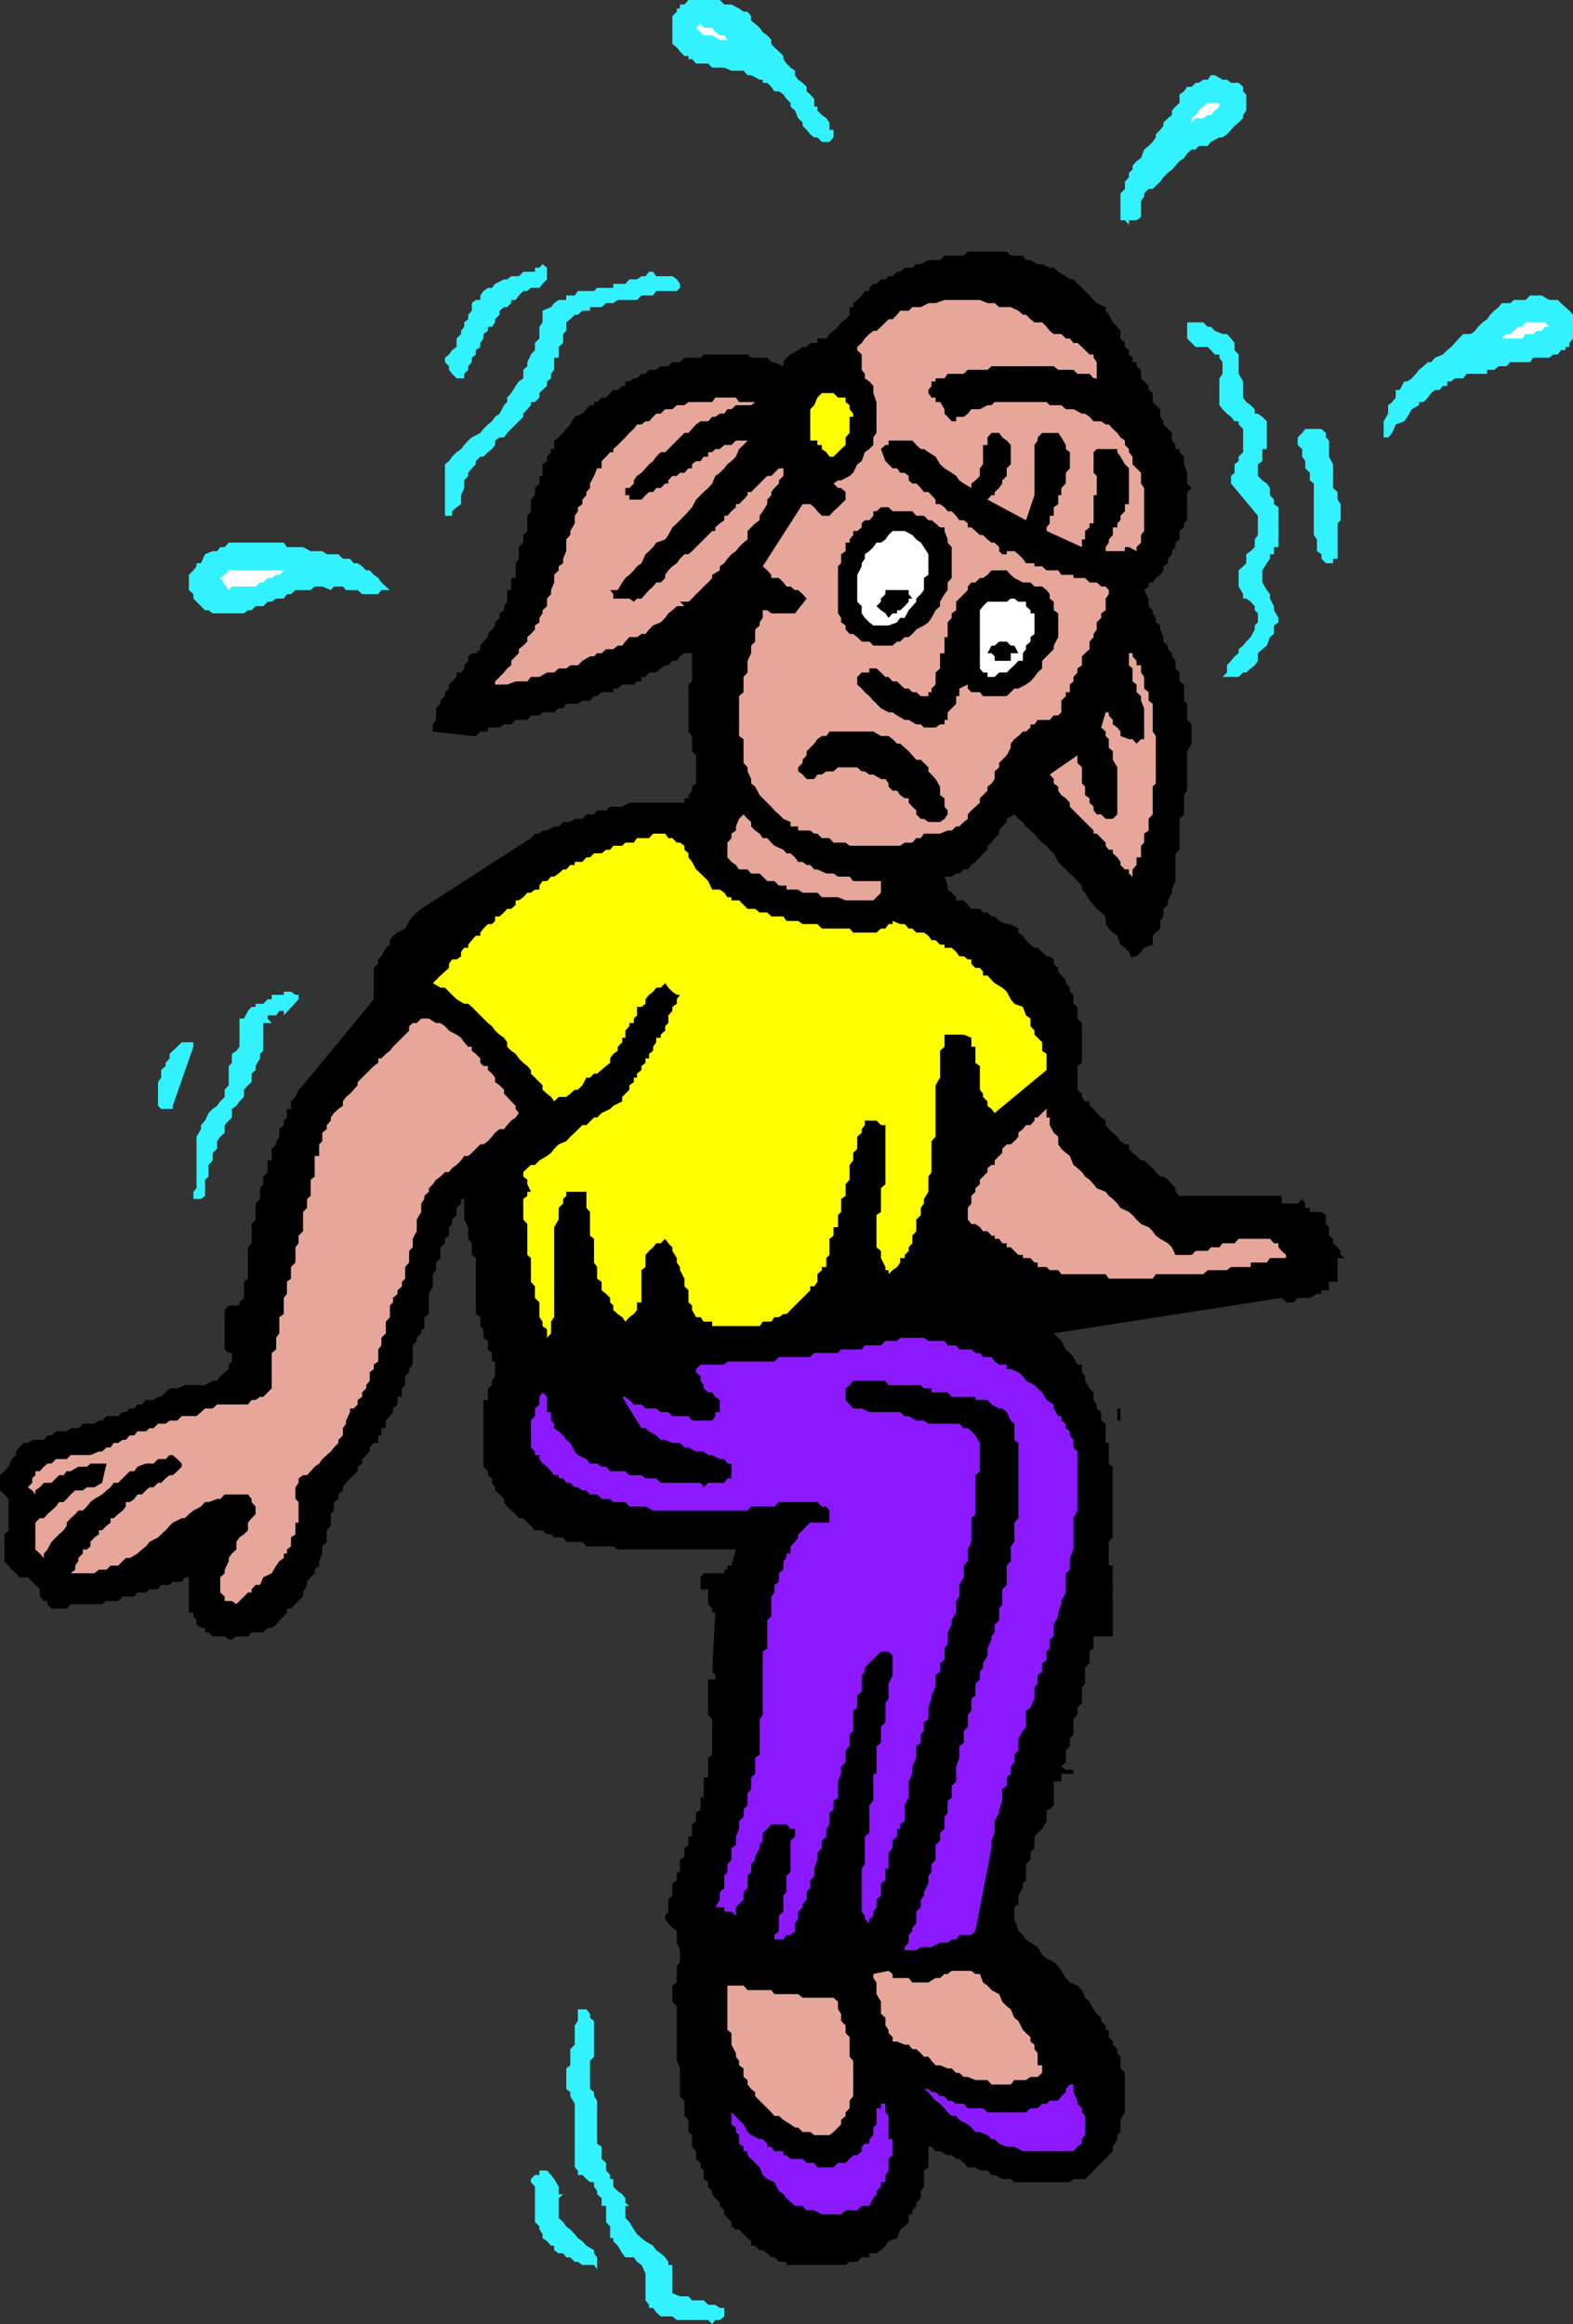 <svg xmlns="http://www.w3.org/2000/svg" width="351.398" height="519.102"><rect width="100%" height="100%" fill="#333333" stroke="none"/><path fill="#33f2ff" d="M181.898 22.102V23.8h.7v.898l1 1 1 .7.703 1V29h.898v1.7l-.898 1h-1.703l-1-1h-.7L181 30l-.8-1-.9-.898v-.704l-1-1-.702-1.699-1-.898V23l-.899-.898-.699-1-1-.704h-1l-.7-1-.902-.898h-1v-.7h-.699l-1.898-1H167l-.902-1h-2.7l-1.597-.698h-2.703l-.899-.903H155.5l-.902-1h-.797V12.5h-.903l-1-1-.699-.898-1-.801V3.6l1-1v-.703h.7V1h1l.902-1h7l1 1h1.597l1.7.898 1 .704H167l.8 1v1l.9.699 1 .898.698 1 1 .7.903 1V9.8l.699.8 1 .899 1 1v.7l.7 1 .898.902 1 .699v1l.703 1 1 .699.898.898v1l.801.704.898 1"/><path fill="#fff" d="M164.398 8.898h-3.597l-1.703-1h-1.899L155.5 6.2l1-.898.7.898h1.898l.703 1 1 .7h1l.699 1h1.898"/><path fill="#33f2ff" d="M278.398 21.102v3.597l-.699 1v.7l-1 1-.898.703L275 29l-.902 1-1 .7h-.7l-1.898 1-.7.902h-2l-.702.796h-.899l-1 .903-.699 1-1 .699-.902 1-.797.898-.903.704-1 1-.699 1-1 .898-.699.7h-.902l-1 1v.698l-.7 1V48.5l-1 .7H252.2v1l-.898-1h-1v-6l1-1v-1.598l.898-1v-1l.801-.704V37l.898-1 1-.7.7-1.902 1-.796.902-.903.7-1V30l1-1 .698-.898v-.704l1-1 .903-.699v-1l.797-.898.902-.801v-1.898l1-.704.7-1h1l.898-.898h.703l1-.7h1l.699-1h.898l1.7 1h1l.902.7h1.7l1 .898v1l.698.704"/><path fill="#fff" d="M272.398 23v.8l-1 .9-.898 1h-.7l-1 .698h-1.702l-.899 1v-1l.899-.699.703-1 1-.898 1-.801h2.597"/><path d="m251.3 77.5.9.7v1l.8.698v1h.898v.903l1 .8V84.5l1.7 1.7v.902l.902.699v2l.7.699 1 .898v1.704l.698 1v.699l1 1 .903.898v1.7l.797 1v.902h.902V101l1 1v1.7l.7 1.902V108l1 1-1 .898v6.301l-.7.7v.902l-1 .8v1.899l-.902.7v1l-.797.902v.699l-.903 1v1l-1 .699v.898l-.699 1-1 .704-.699 1h-.902V131l-1 .8 1 1.9v1.698l.902.903V137l.7 1v1l1 .7v.902l.698 1.699v1l1 .898V145l.903.898v.704l.797 1v1.699l.902.898v2l1 .7v3.601l.7.7v3.6l1 1v4.302l-1 1.699v8.8l-.7 1v4.297l-1 1v6.903l-.902.8v6.2l-.797 1.898v.7l-.903 1.703v1l-1 .898v1.7l-.699 1v1.698l-1 .903-.699.699v2l-1.902.7-.7.902-1 1H253v.699l-.8-1.7-.9-.902-1-.699-.702-2-1-.7-.899-.902-.699-1V204.7l-1-.898-1-.801-.7-.898-.902-1-1-1.704-.699-.699v-.898l-1-1-.898-1-.801-.7-2.602-2.601-1-1.898-.898-.801-.7-.903-1-.699-1-1-.702-1-.899-.699-1-.898-.699-1-1-.704-.902-1-1.7 1v.704l-1 1-.699.898v.7l-1 1-.699 1-.902.698v.903l-1 .8-.7.899-1 1-.898.7-.8 1h-.9l-1 .902h-.702l-1 .699H211l.7 2v.898l.898.7 1 1v.703h1.703l.898 1L217 203h1.898l.7.8h1l.902.9h.7l1 1 1.698.698h.903l1.699 1v.903l1 .699.7 1 1 1 .898.7h.703l1 .902 1 1h.699l.898.699v1l1 .898V217l.7.898 1 1v.704l.902 1v.898l.8.7v2l.9.698v2.602l1 1v8.898l-1 .704v5.296l1 .903V245l.698 1h1v1l.903.7.699.902 1 1 1 .699v1l.7.898.898.801 1 .898.703 1 1 .704h.898v1l.801.898.898.7 1 1h.7l1 1 .902.698.7.903 1 1h.698l1 .699.903 1 .797.898v.801l.902.903h22.8v1.699h3.598l1-1 .7 1v1h1v.898h2.601l1 .7v2l.7.703V276l.902.7v1l1 .902.699.796v.903l1 .699h-1.7v5.3h-1.902v1.9H295.2v.8h-1l-1.601.898h-2.7l-.898 1h-1.7l-1-1-50.902 7.903 1.7 1.699 1 1.898.902.801.8.903.9 1.699h1v1.699l.698.898v1l1 1.704.903.898v1.7l.699 1v.902l1 .796v1.903l1 .699v4.3h.7v4.598l.898.704v15.796l-.899 1v5.301h.899V365.5H244.3v2.7l-.903.698v2.602l-1 1v3.602l-.699.699v3.597l-1 1V383l-.898 1v3.398l-.801.903V390l-.902 1v2.602l-1 1 1 .699h1.703v.898h-2.703v1.7h-1.7v5.3l-.898 1h-.7v2.602l-1 1.699-1 .898-.702.801v2.602l-.899 1v1.597l-1 1V420l-.699.7v1l-1 1.698v1.903l-.902.699v2.602l.902 2.699 1 .898.7 1 1 .7 1.6 1 1 1.703 1 .898 1.598.7 1 1 .7 1 1 1.6.902 1 1.7.7 1 1 .698 1.7 1 .902.903 1.699.699 1 1 .898v.7l1 1v1h.7V455l.898 1v.7l1 1v.902l.703.796V462l1 1v8.8l-1 1.7v2.7l-.703.698v.903l-1 1.699v1l-.899.898-.699.801-1 .903-1.7 1.699-.902 1-1 .898H239.8l-.801.7h-12.402l-.797-.7h-1.903l-1.699-.898h-.699l-.902-1h-1.7l-1-.7H216.2l-.898-1-1-.902h-.703l-1-.8h-.899l-1.7-.899h-1l-.902-1h-.7v4.602l-1 .699v3.597l-.699 1V491l-1 1v.7l-.898 1v.902H203v1.699l-.902 1-1 .699-.7 1.898-1.898.704-.7 1-1 1-1 .699h-1.6v.898h-1.7l-1 1h-1.7l-.902.7H175.7v-.7H174l-1-1h-.7l-.902-.898-1-.7h-.699l-1-1h-.898v-1l-.801-.703-.902-.898-1-1h-.7l-1-.7v-1l-.898-.902-.7-.796v-.903l-1-1V492l-1-1-.702-.898v-.704l-.899-1v-1l-1-.699v-1.898l-.699-.7v-1l-1-.902V480.5l-.902-1v-2.602l-.797-.699V473.5l-.903-.898v-3.403l-1-1V462l-.699-1.7v-12.198l-1-1V443.5l1-.7v-3.6l.7-1v-2.598l-.7-1.704v-2.597l-1-.7-.898-1-.703-1v-.703l.703-.898v-2.7l.898-.902V420.7l1-.699v-1.898h.7v-2.704l1-.699v-1.898l.902-.7V410.2h.797v-2.7l.902-.7v-1.902l1-.699V401.5h.7V397h1v-4.398l.898-.704V384l-.899-1v-7.898h1.602v-.903l-.703-.8.703-13.2h-.703v-.898l-.899-1V355H156.5v-2.7l.7-.902h4.6v-.796h.7v-.903h.898l1-3.597H138l-1-.704h-6l-.902-1H126.5l-.7-1h-2l-.702-.699h-.899l-1-.898H119.5l-.902-1-.797-.7-.903-1h-1l-.699-.902-1-.8-.898-.899-.703-1v-.7l-1-1-1-.902v-.699l-.7-1v-1L109 329.5v-.898l-1-1v-14.903h1v-2.597l.898-.704v-1l.7-1v-3.296h-.7v-1.903l-.898-.8V299.5l-1-.7v-1.902l-.7-.699v-2l-1-.699V281l-.902-.7v-2.6l-.8-1v-2.598l-.899-1.704v-4.597H103v1l-1 1v1.597l-1 1v1l-.7.704V276l-.902.7v1l-1 .902V281l-1 1v1.7l-.699.902v2.699L95.801 289v4.5l-1 .7v2.698h-.703v.903l-1 1v.699l-.899 1v4.3l-.8 1v.7l-.899.898v2l-.7.704V312h-1v1.7l-1 .902v.796l-.702.903-.899 1V319h-1v1.602H84.5v1.699h-1l-.902 1v.898L81.8 325l-.903.898v1l-1 .704v1L79 329.5l-.8.7-.9 1-.702 1v.698l-1 .903v1l-1 .699v1.898l-.7.801v2.602l-.898 1v2.597l-1 1V347l-.7 1.7v1l-1 .902v.796l-.902.903-.8 1V354l-.899 1.7v.902L65 359.3h-.902v.898l-.7.801-1 .898-.699 1-1 .704h-.898l-1 1h-2.602l-.8.898H52.8l-1 .7h-.703l-.899-.7H47.5l-.902-.898H45.8v-1h-.903l-1-.704v-1L43.2 361v-.8h-1v-7.9h-.898l-.703 1h-2l-.7.7H36l-.7 1h-1.902l-.8.7h-1.899l-.699.902h-2.602l-1 1h-2.597l-1 .699h-7l-.903 1H11.5l-.902-1v-.7H9.8l-.903-1V355L6.2 352.3H4.301l-.703-.902-1-.796-.7-.903-.898-1v-6l.898-.898v-7l-.898-1-1-.903V329.5l1-.898.898-1 .7-1.704 1-.898v-.8l.703-.9 1-1h.898l1-.698h2.602l.797-1h.902l1-.903h2.398l.903-.699H17.5l1-1h2.598l1-.7h.703l1-1h2.597l1-.902h.7l.902-.796h1l.7-.903h1l.898-1H34.3l1-.699h.7l1.898-1.898h1.7l1.703-.704h4.5l1.699-1h1l.7-1 1-.898.898-.7v-1l.703-.698v-1.903h-.703l-.899-.8v-8.797l.899-1H53.5v-.704l1-1v-3.597l.898-.7v-7l.801-.902v-4.3l.899-1V268.8l1-1v-2.403l.703-.898v-1.7l1-1v-2.6h.898v-2.598l1-1v-.704l.7-1V252.2l1-.898v-1l.699-.7V247.7H65V246l1-1 .7-1.602 1-1L83.5 223.2v-7l1-.898v-1l.7-.7 1-1.902.898-.699v-1l.703-1 1-.7 1.699-.902.898-1.699.801-1 .899-.898 1-.801 24.5-15.8.902-1h1l.7-.7h1l1.6-.898h1l1-1h1.598l1-.704h1.7l.902-1h1.7l.698-.898h2l.903-.8H139l1.598-.9h12.3v-1h.903v-.698l.797-1v-.903l.902-.699v-6.3l-.902-.9v-3.402l-.797-1v-10.5l.797-.699v-6.3h-1.7l-1 .703-.699 1h-1l-.898 1h-.703l-1 .699-1 .898H145l-.8 1h-.9v1h-1l-.702.7H139l-1 .902h-1v.8h-2.602l-1 .899h-.699l-.898 1h-1.703l-1 .7H126.5l-.7 1h-1l-1 .902h-2.6l-.7.699h-1.902l-.797 1h-2.602l-1 1h-1.601l-1 .699H109v.898h-1.7l-1 1h-.902l-8.699-1v-1.597l.7-1V158.2l1-1v-.699l1-1v-.898l.902-.801v-.903L102 151.2v-1h1l.7-.898v-.7l.898-1v-1l.8-.703h.903l1-.898v-.8l.699-.9 1-1v-.698l.898-1 .7-.903v-.7l1-1v-1l1-.7v-.902l.703-1v-2.597h.898v-2.7h1v-3.3l.7-1v-2.602l1-1V119.5l.902-.898v-3.403l.797-1v-2.597l.902-1V109l1-1v-1.7h.7v-2.6l1-.7v-1l.898-1v-.7h.703v-1.902l1-.699 1-1 .699-.898.898-1 1-1.7 1.7-.703.902-1 .8-.898h.9v-.7h.698l1-1h1l.903-1 .699-.698h1l1-.903h.7v-1h.898l1-.699h.703l1-1h.898l.801-.898h1.598l1-.801h1.703l.898-.903h1.7l1-1h3.601l.7-.699h9.8l.8.7h3.598l.903 1H173l2 .902v-.903l.7-1 .898-.699 1.703-1 1-.699h.898l.801-.898h1.598v-1h2l.703-1 .898-.704 1-.898.7-1 1-.7.902-1v-1.698h.797v-.903L191.5 67l1-1 .7-1h1v-.7l.898-.902h.703l1-1h1l.699-.699h.898l1-1h.7l1-.898h1.703l.898-.801h1l1.7-.898H210l1-1h4.3l.9-.903h8.698l.903.903h2.699l.7 1h1l1.6.898h1l1.7.8h.898l1 .9 1.7 1 .902.698h.8l.9 1 1 .903L243.397 66l.903 1 .699.7 2 .902v.796l.7.903.898 1.699 1 1 .703.898v1.704l1 1v.898"/><path fill="#33f2ff" d="m121.2 63.398-.7.903h-1.902L117.8 65h-.903l-1 1-.699 1h-1v.7l-.898.902h-.703l-1 .796v.903l-1 1V72l-.7 1H109v.898l-1 .704v1l-.7 1v.898l-1 .7v1l-.902.698v1l-.8.903v.8l-.899.899v1H102l-1-1-.7-.898V81.8l-.902-.903v-1l.903-.699.699-1 1-.699v-1.898l1-1v-.704l.7-.898v-1l.898-.7v-1l.8-.902V67.7l.903-.699h1v-1l.699-1 1-.7h.898l.7-.902 2-1h.703l.898-.699h1.7l1-1h2.601v-.898h1l.7-.801 1 .8v2.598l-1 1m30.698.901-.699.7h-4.601l-.7 1h-2.597l-1 1H138l-1 .7h-1.602l-1 .902h-2.597v.796h-1.703l-1 .903h-.7l-1 1-.898.699v1.898l-.7.704v2l-1 .898v2.398h-1v2.704l-.702.898v1l-.899.7v1l-1 .902-.699.699v1l-1 1h-.902v.699l-.797.898-.903 1v.704l-3.597 3.597-.703 1h-1l-1 .7v1l-.7.902L109 101l-1 1h-.7l-1 1v.7l-.902.902-.8 1v.699l-.899 1V109l-.699 1.602v2l-1 .699-1 .898v1h-1.602v-11.5l.903-.699.699-1 1-1 1-.7.7-.902.898-1 .8-.699 1.903-1 .699-.898 1-1 .898-.7.7-1 1-.703 1-1.898.703-.7v-1l.898-1 1-1.6.7-1 1-.7v-1.898l.902-.801v-.903l.797-1.699.902-1v-1.597l1-1V73l.7-1v-2.602l1.898-.796.703-.903 1-.699h1.699v-1h1.898l.7-1h3.601l.7-.7H137v-.902h2.7l.898-1h1.703l1-.699h.898l.801-1h.898l.7 1h3.601l1 .7.7 1v.902M351.398 70.3v5.302l-.8 1v.898h-.899v.7h-1l-.699 1h-1l-.902.698H342.5l-.7 1h-4.402l-.898.903h-1.7l-1 .8h-1.6v.899h-4.602l-.7 1H325l-.8.7h-.9v1h-1l-.702.902h-1l-.899.699-.699 1-1 1h-1v.699l-1.602.898-1 1.704-.699 1-1.898.699-.801 1.898-.902 1h-1v-3.597l1-1.704V90.5l.902-.7.8-1v-1.698h.9l1-1.903h.698l1-.699.903-1 .699-.898 1-.801 1-.903h.7l.898-1 1.703-.699 1-1 .898-.699.801-.898.898-1 1-1h1.7l.902-.704.7-.898 1-1 1-.7.698-1 .903-.902 1-.796.699-.903h1.898L338.2 67h2.602l1-1h2.597l1.7 1H348l.7.7 1 .902.898.796.8.903"/><path fill="#e6a699" d="M243.398 79.2h.903v.698l.699 1V84.5h-.7l-.902-1H240.7l-.898-.898h-3.403l-1-.801H221.5l-.902.8h-4.399l-.898.899h-3.602l-.699 1h-2v.7h-.902v1l-.7.902v.699l.7 1H209v1h1l1 1.597v1l.7.704.898 1h1v-1h1.703l.898-.704.801-1h1.898l1.7-.898h.902l.7-.7h11.6l.7.7h2.598l1 .898h1.703l1.898 1h.7l1 .704.902 1H246l1 .699h.7l.898 1 1 .898.703 1 1 .7v1l.898.902V101l.801 1v1.7l.898.902 1 1V108l.7 1v9.602l-.7.898v1.7l-1 1v.902l-1.699-.903h-.898v.903H247v-.903l.7-1v-.699l.898-1v-1.7h1v-.902l.703-.699v-1l1-1v-1.597h.898v-8l-.898-.903-1-1.699-.703-1v-.7H245l-.7.7v4.602l.7.699v4.3h-.7v6.297h-.902v.903l-1 .8v1.899h-.699v1.7l-7.898-3.598v-.801l.699-.903V115.2h.898v-1.898l1-.7v-2h.7V109l1-1v-2.398l.902-1V101l-.902-.7v-.902l-1-1.699-.7-1h-3.597l-1 1v.7l-.703 1v11.203l-1.899 5.597-8.601-4.597.902-1h.7v-.704l1-.898.698-1v-.7l1-1v-1.698l.903-.903v-4.3l-.903-1-1-.7-.699-1H221.5l-.902 1v1.7h-1v4.3l-.7.903v1.699l-1 1L217 108v1l-1.7-1-1-.7-.702-1-1-.698-1.598-1-1-.903-1-1.699-1.602-1-1-.7h-.699l-1-.902-.898-1H198.5v1h-.7l-1 .903 1 2.699.7.7.898.902h1l.7 1h1l.902.699v1l.8.699h.9l1 1 .698.898h1l.7.704.902 1v1h1l1 .699.7.898h.898l1 1 .703 1h1l.898.7v.902H217l.898.8 1 .899h.7l1 1 .902.7h.7l1 1v.902l.698.699h1v-.7h1.7l.902.7 1 1 .7 1h1.898v.699h1.703l1 .898h2.597l.7 1h2.703v.704h2.597l1 1H245l1 .898h1l.7.8v.9l-.7 1v2.6l-1 .7v1l-1 1v1.602l-.7 1v.699l-.902 1V145l-1 .898-.699.704v2l-1 .699v.898l-.898 1v1l-.801.7v1.703h-.902v.898l-1 1v2.602l-.7.699h-1l-.898 1h-2.7l-.702 1h-.899v.699l-1 .898h-.699l-1 1-.902.704-.797 1V167l-.903 1.7-1.699 1.698v1l-1 .903V174l-.699 1-.902.7v.902l-1.7 1.699v1l-1 .898L217 181l-.8.898v1l-.9.704-1 1h-.702l-1 .898h-.899l-1.699.7h-3.602l-.699 1h-1l-.898 1h-1.703l-1 .698H189.8l-.903-.699H186.2l-.898-1h-1.703l-1-1h-.7L181 185.5h-2.7v-.898h-1.702v-1l-1.598-.704-1-1-1-.898-.7-.8-.902-.9-1.699-1.698-1-1.903-.898-.699v-1l-.801-1.7v-.902l-.902-1v-5.296l-1-.704V155.5l1-.898v-3.403l.902-1v-2.597l.8-1.704V144.2l.9-.898v-2.7l1-.902v-.7l.698-1v-1.7h1l.903.7h5.297l2.601-3.3-.898-1-1-.9h-.703l-1-.8h-.899l-.699-.898-1-1h-1.7v-.704l-.902-1-1-.898 8.903-13.898H181l.898.699.7.898 1 1h1.703l.898-1 1-.898 1.7-1.7v-1.703l-1-.898h-.7l-1-1h-.898.898l1-.7h.7l1.902-1 .797-.698.902-1.903 1-.699.7-2 1-.7.898-.902V97.7l.703-1v-6.898l-.703-2V86.2l-.899-1-1-.699v-1l-.699-.898V79.2l-1-1v-.7l1-.898.7-1 1-1 .898-.704h.703l1-.898 1.699-1.7h.898l1-1 .7-.902H203l.8-.796h1.9l1.698-.903H209l2-.699h7.898l1.7.7h1.601l1 .902h2.602l1.699.796 1 .903h.7l1 1 .898.699h1.703l1 1 .699.898.898.704h1.7l1 1H239l.8 1h.9l1 .898 1.698 1.7"/><path fill="#fff" d="M346.098 73h-1l-.7.898h-1l-.898.704h-1.7l-.702 1H334.8h.699l1-1h.898l.801-.704.899-.898h1l.703-1h4.297l1 1"/><path fill="#33f2ff" d="m275 75.602.8 1v1.597l.9 1V83.5l1 1.7v3.6l.698 1 1 .7.903.898v1H281l1 .704 1 1v6.199h-1V103l-1 .7v2.6l1 1 1 .7.7 1v1.602l.898 1v1l1 .699v8.898h-1v1.602h-.899v1l-.699 1-1 1.597v2.704l1 1.699.7.898v1l.898 1.7v.902l1 1.699v1l-1 .7v1.902l-.899.699-.699 1.898-1 .801-1 .898v1.704l-.7 1-.902.699-1 .898h-.699l-1 1h-3.601l1-1v-1.597l.902-1 .8-1 .9-.704V145l1-.8.698-.9 1-1 .903-1.698v-.903L281 139v-2l-.7-.7v-.902l-.902-1-1-.699h-.699v-1l-1-1.699v-3.602l1-.898.7-.7v-2l1-.698.902-.903V120.5l.699-1v-4.3l-6-7.2v-1.7l.8-.698v-1.903l.9-.699v-1l1-1v-5.2l-1-1v-.698h-.9l-.8-1-.902-.704-1-1-.7-.898v-6l.7-1v-2.602l-.7-1V79.2h-1l-.898-1-.7-.699h-2.702l-1.899-1.898V72h3.602l1 1h.699l.898.898 1.7.704h1l.902 1"/><path fill="#ff0" d="M190.598 93.102h-.797v3.597l-.903 1v1.7l-1 .902L186.2 102h-.898l-.703-1-1-.7v-.902h-1v-1H181v-7l.898-.898.7-1.7 1-1h2.601l1 1h1.7v1l.902.7v.898l.797 1v.704"/><path fill="#e6a699" d="M169.7 89.8h-1l-.9.7h-3.402l-1 .898h-.898l-.7 1h-1l-1 .704h-.702l-.899 1H156.5l-1 .699-.902 1-.797.898h-.903l-2.699 2.7-.898.902-.703.699h-1l-1 1-.7 1-.898.7-.8.902-.9 1-1 .699-.702 1V108l-1 1h-.899v1.602h.899v1h2.703l.898-1 .801-.704h.898l.7-.898h1l1-1h.703v-.7l.898-1h1l.7-.698h1l.902-1h.797v-.903l.902-.699h1l.7-1h1v-1h.898l.703-.7h1l1-.902h1.597l1-1H167l-.902 1-1 .903-.7 1.699-1 1-.898.7-.7.902-1 1-1 .699-.702 1.699-.899 1-1 .898-.699.704-1 1-.902 1.699-.797.898-.903 1-1.699 1.7-1 .902-.898 1.699-.703 1-2 .7-.7 1-.898.902-.8.699-.9 2-1 .699-.702.898-1 1-.899.704-.699 1-1 1.699h-2.602.903l.699.898v1h3.598l1 .7.703-.7h1l.898-1 .801-.898.898-.801.7-.898h1l1-1v-.704l.703-1 .898-.898 1-.7.7-1 1-1h.902l.797-.698 4.5-4.5h.703v-.801l1-.903 1-.699v-1h.699l.898-1 1-.898v-.7h.7l1-1 .902-1v-.703h.8l3.598-3.597h.903l1.699-1.7h1l.7-.902-.7.903v1.699l-1 1V108l-1 1-.7.898v.704l-.902 1v1l-1 1.597-.699 1v1l-1 .7-.898.902-.801.8v1.899l-.902.7-1 1-.7.902-1 .699-.898 1-.7 1-1 .699v.898l-1.702 1v.704l-.899 1-1 .898-.699.8-1 .9-.902 1-.797.698h-1.903l1 1H151.2l-1 .903-.898.699-.703 1-1 1-1.7.7-.898.902-.8 1h-.9l-1 .699h-1.702l-.899 1-.699.898h-1l-1 .801h-1.602l-1 .898h-1l-.699.704h-.898l-1.703 1-1 1h-1.7l-.898.699h-1.7l-1 .898h-1.6l-1.7 1h-1.902l-.797 1H115.2l-1.898.7h-2.703v-.7l2-2 .703-.898.898-.7v-1l1-1 .7-.703V145l1-.8.902-.9v-1l.797-.698.902-1v-.903l1-.699v-1l.7-1v-.7l1-.902V133.7l.898-1v-.898l.703-1.7v-1.703l1-1v-.898l1-.7v-1l.699-1.698V120.5l.898-1v-.898l1-1.704V115.2l.7-1v-.898l1-.7v-1l.902-1v-.703l.8-.898v-1l.9-1.7.698-1.698h1V103l1-1 .903-1H137v-.7l1-.902 1.7-1.699.898-1 1-.898.703-1h1l.898-.7H145l.898-1 .7-.703h1l1-1h1.601l1-.898h1.7l.902-.7h5.297l.703-1h4.597l.7 1h4.601"/><path fill="#33f2ff" d="m297.8 109 1 .898v1.704l.7 1v3.597l-.7.7v7.902h-1v1h-1.6l-1-1v-1l-1-.7V120.5l-.7-1V108l-.902-.7v-1.698l-1-1V103l-.7-1v-1.7l-1-.902V97.7l1-1 .7-.898h3.601l1 .898v1l.7.7v3.6l.902 1.7v5.3"/><path d="m211 118.602.7 1.898v.7l.898 1v6.902l-.899 1v1.699l-.699.898-1 1.7v1l-1 .902-.902 1.699-.7 1-1 .7-1.699.902-.898 1-.801.699h-.902l-1 1h-.7l-1 .898h-4.3l-.899-.898H192.5l-1-1-.902-.7h-.797l-.903-1v-.902l-1-.699v-1l-.699-1v-10.5l.7-.7v-2l1-.698v-1.903h.902v-.699l.797-1v-.898h.902l1-.801v-.903l.7-.699h1l.898-1v-1h.703l1-.898h1.699l.898.898h4.403l.898 1h1.7l1 1h.699l.902.7 1 .902h1v.8"/><path fill="#fff" d="M207.398 124.8v3.598l-1 .704v2.699l-.699.898-1 1v.7l-.898 1-.801.902-.902 1.699h-1l-.7 1-1.898.7h-3.402l-.899-.7-1-1-.699-1v-1.602l-1-1v-6l1-1.898v-.7l.7-1v-1l1-.698.898-.903.703-1h1l1-.699.699-1 .898-.898h2.7l1.703.898.898 1 1 .7.7 1 1 1.6v1"/><path fill="#33f2ff" d="M87.098 131.8h-1.899l-.699.9h-3.602l-1-.9h-2.597l-.703-.8h-2l-.7.8L72 131h-1.7l-.902.8H66l-1 .9h-.902l-.7 1H61.7l-1 .698h-.898l-1 1h-1.703l-.899.903h-.8l-.9.699h-7l-.902-.7H45.8l-2.602-2.6v-1l-1-.9v-3.402l1-1 .7-.898v-.7h1l.902-2 1.699-.698h1l.7-.903h1l.898-1h12.3l.7 1h3.601l1.7.903H72l1 .699h2.598l1 1h1.601l.801 1h.898l1 .699.903.898h.797l.902 1 1 .704.7 1 1 .898.898.8"/><path fill="#fff" d="m63.398 127.398-1 1H61.7l-1 .704h-.898l-1 1h-.703l-1 .898H51.8l-.703.8-1.899-2.698 1-.704.899-1h12.3"/><path d="m233.8 131.8.7.9v1l.898.698v1.903l1 .699v5.3l-1 1.9v.8l-.898.898-.7.704-1 1v1.699l-1 .898-.702 1-.899 1-1 .7-1.699.902h-.902l-.797.8-.903.899h-5.3l-.7-.898H217l-.8-.801v-.903l-1.9.903v1.699h-.702v1.7l-1 1-.899.902v1.699H211v1h-1l-1 .699h-2.602l-.699-.7h-1l-1.699-1h-.902l-1.7-1-1-.698h-.898l-1.7-.903-1-1-.702-.699-.899-1-1-.898-.699-.801-1-.903V151.2l1-1h1.7v-.898h1.6l1 .898 1 1h.7l.898 1h1l.7.7 1 .902H203l.8.8h.9l1 .899h1.698v-.898h.7v-.801l.902-.903V150.2l1-.898v-3.403h1v-3.597h.7V139l.898-1v-1l1-.7v-1.902l.703-.699 1.898-1.898V131l.801-.898h.898l1-1h.7l1-.704.902-1h3.398l.903 1 .797.704 1.902 1h1.7l.898.898h1.703l1 .8m-30.001 1.9h-.8v.698l-.902 1-1 .903h-.7V137h-1l-.898 1-.7-1-1-.7-1-.902 1-1v-.699l1-1v-.898h5.2v.898l.8 1"/><path fill="#fff" d="M230.2 136.3v.7h.898v4.602l-.899.699v1l-1 .898V145l-.699.898v1.704h-1l-.902 1-.797.699-.903.898H223.2l-1 1h-1.601v-1h-1l-.7-.898v-13l.7-.903 1-1h4.3l.903-.699h.797l.902.7h1.7v1l1 .902"/><path d="M227.5 145.898h-1.7v1.704h-3.6v-1l-.7-.704h-.902l.902-1.699h.7l1-.898h1.698l.903.898h.797l.902 1.7"/><path fill="#e6a699" d="M258.2 173v2l-.7.7v6.198l-.902 1v2.602l-1 .7v2l-.7.698v2.602h-1v1.7l-.898 1v1.6l-.8-.698v-.903h-.9l-1-1v-.699l-.702-1-1-.898v-.801h-.899l-.699-.903v-.699l-2-2h-.7v-.699l-.902-.898-1-1-.699-.704L239 180.2v-.898l-.902-1-1-.7-.7-1v-.902l-1-.699v-1l-.898-1 6.2-4.3v1.698l1 1V175l.698.7v1.902l1 .699v1l.903.898V181l.699.898h1l1 1h1.598l1-1v-10.5l-1-1.699v-1.898l-.899-.801v-1.898l-.699-.704v-1l-1-.898 1-3.398h.7v.699l.898 1v1l1 .699.703.898v1l1.898.704H253l.898 1 1-1h.7v-6.903l-.7-1.699v-1l-1-.898v-1.704L253 152.2v-2.898l-.8-.7v-2.703h.8v.704l.898 1v1h1v1.597l.7 1v2.602l1 .8v1.899l.902.7v6.198l.7 1V173"/><path d="M210 176.602v1l1 .699v1.898l.7.801v.898l-.7 1-1 .704h-2.602l-1-.704h-.699l-1-1V181l-.898-.8-.801-.9v-1h-.902l-1-.698-.7-1h-1l-.898-.903V175l-.7-1h-1l-1.702-1h-.899l-1-.7h-.699l-1-.902h-4.3l-1 .903h-1.602l-1 .699h-1l-.7 1H180.2l-.898-1-1-.7v-.902l1-1v-.699l.898-1v-.898l1.7-1.7.699-1 1-.703h1l.703-1h9.797l1.703 1h1.699l.898.704 1 1h.7l1 .898.902.8.8.9.9 1h1l1.698 1.698v.903l.7.699.902 1 1 1.7v.902"/><path fill="#e6a699" d="M196.8 196.8v2.598l-1.702 1.704h-6.2l-1.699-.704h-3.601l-1-1H179.3l-1-.699h-2.602v-.898H174l-1-1h-1.602l-1.699-1.7h-1.898L167 194.2h-1.902l-.7-1-1-.699-.898-1v-3.3l.898-1v-1l1-.7v-.898l.7-1.704 1-1 .902 1 .8.704v1l.9.898 1 .7.698 1h1l.903 1 .699.698 2 .903.7.8h.898l1 .899.703 1h1l.898.7H181l.898 1h.7l2 .902h1.601l1 .699h2.602l.797 1h6.203"/><path fill="#ff0" d="M152.898 188.898v.903l.903.8v.899l.797 1 .902 1.7 1 .902 1.7 1.699.898 1.898h1.703l1 .7.699 1h.898v.703h1.7l1 1L167 203h1.7l1 .8h1.698l.903.9H175l.7 1h2.6l1 .698h3.298l1 1h6.203l.797.903h5.203l1-.903h1l.699-1h.898v-.699l1.7.7h1l.902 1h.8l.9.902h1.698l1 .699.7 1H209l1 1h1v.7h1.598l1 .902.703 1h1l.898.699H217v1l.898.898h1l.7.801v.898h1l.902 1 .7.704 1.698 1 1 .898.903 1.7.797 1 1.902.698.7 1.903 1 .699v1.7l.898 1v.902l.703.699 1 1v1.898l1 .7V239l-11.602 9.602-.699-.903-.902-.699v-1l-1-1v-.7l-.7-.902v-5.296l-1-.704v-3.597H217v-2l-1.7-.7H211v2.7l-1 .898v6l-1 1.7v11.5l-.902 1v6.902l-.7 1v3.398l-1 1.602v1l-.699 1v1.597l-1 1V275l-.898 1v1.7l-.801.902v.796l-.902.903V281h-1v1l-.7 1-1 .7-.898.902v-.903h-.7V283l-1-2v-1.602l-1-.796v-7.204l1-.699v-5.3l1-.899v-13.2h-1l-1-1h-2.6v1l-.7.9v.8l-1 .898v2.704l-.902.898v1.7l-.797 1v3.3l-.903 1v2.602l-1 .699v2.898l-.699.7v2.703h-1V276l-.898.7v3.6l-.703.7v2h-1v.7l-1 .902v1.699l-.7 1H181v.898l-5.3 5.301h-.7l-1 .7h-1l-.7 1h-1.902l-.699 1h-10.601v-1h-1.899l-.699-1h-1l-.902-1.598v-1l-.797-.704V288.2l-.903-.898v-1.7l-1-1.902v-.7l-.699-1v-1l-1-1.602v-.796l-.898-.903-.703-1-1 1h-1l-.7.903-.898.796-.8.903V283l-.9.7v7.198h-1v1.704l-.702.898-1 .7-.899 1-.699-1-1-.7-1-.898v-1l-.7-.704v-1l-.902-.898-1-.8v-1.9l-1-.698V283l-.699-1v-5.3l-.898-.7v-5.3l-.801-.9v-3.6h-4.5v.902l-.7.699v1l-1 1v2.597l-1 1.704v20.097l-.702 1v2.602l-.899 1v-1.903l-1-.699v-1l-.699-1v-3.3l-1-1V287.3l-.902-1V281l-.797-.7v-6.902l-.903-1v-4.597l.903-.7v-.902h.797l-.797-1.699v-1l-.903-.7v-1l.903-.902.797-.699h.902l1-1 1.7-1 .898-.699.703-.898 1-1 1.699-.704.898-1 1-.898 1.7-1.7H131l1.7-1.698h.698l1-1 1.903-.903L137 247l2-1v-1l.7-.7.898-.902v-1l1-.699v-1h.703v-.898l1-.801v-.898l.898-.704v-1H145v-1l.898-.699v-.898l.7-1v-1h1v-.7l1-.902v-1l.703-.699v-1.7l.898-1v-.902l1-.699v-1l.7-1h-.7l-1-.699-.898-.898-.703-1-1 1h-1l-.7.898-.898.7-.8 1v1l-.9.698h-1v1.903l-.702.699v1h-1v.7l-.899 1v1.6H139v1l-1 1v.9l-1 .698-.7 1v1l-.902.704-2 1.699h-.699l-.898.898H131l-.902 1.7-1 1h-.7l-1 .902-.898.699h-1.7l-1 1-.702-1-.899-.7-1-.902v-1L119.5 240.7l-.902-.898V239l-.797-.898-.903-.704-1-1-.699-1-1-.699-.898-.898v-1l-.703-1-1-.7-1-.902-.7-1-.898-.699-3.602-3.602-.8-.699h-.899l-1.699-1-1.7-1.699-.902-.898h-1l-1.699-1 .7-.704 1-1 1-.898.902-.8v-.9l.699-1h1l1-.698v-1l.7-.903h.898V211l.8-1 .903-1h1v-.7l.699-.902 1-1h.898l.7-.699v-1h1l1-.898.703-.801h.898l1-.898v-1h.7l1-.704.902-1h.797l.902-.699h1v-.898l.7-1h1l.898-1h.703l1-.7 1-.902h.699l.898-1h1v-.699h1.7l.902-1h.8l.9-.898h1.698l1-.801h.903l.699-.903h2l.7-.699h1.898l.703-1H145l.898-1h2.7l.703 1h.898l1 1h.7l1 .7"/><path fill="#33f2ff" d="m66.7 223.2-3.302 3.6v-1h-1l-.699 1h-1.898v.7l.898 1h-1.898v6.2l-.703.698v1l-1 1.704V239l-.899.8v1.9l-.8.698-.899 1V245l-1 1-.7 1-1 .7v1.902l-.702.699-.899 1V253l-1 .898-.699 1v1.704l-1 .898v1.7l-.902 1v2.6l-.797.7v3.602l-.903.699H43.2v-1.602l.7-.8v-11.5l1-1.7v-.898l.902-1 .797-1.7.902-.902 1-.699.7-1 1-1v-1.602l.898-1v-4.296l.703-.704v-2l1-.699.699-.898V227.5h1l.898-1.7.801-.902h.899v-.699H58.8l1-1h.898v-1h2.7v-.699H65l1 .7h.7v1"/><path fill="#e6a699" d="m115.898 248.602-.699 1-1 .699-.898 1-.703.898h-1l-1 .801-.7.898-.898 1-1 .704h-.7l-1 1-.902.898-.8.7h-.899l-.699 1-1 1-1 .698-.7.903h-.902l-1 1-1 .699-.699 1-.898.898v.801l-1 .903v.699l-.703 1v1.898l-1 1.7V275l-.899 1.7v1.902l-.8.796V282l-.899 1v2.602l-.7.699v1l-1 .898V289l-1 .898v1l-.702.704v2.597l-.899 1v2.602l-1 1v1.699l-.699.898v2.704l-1 .699v1l-.902.699v1.898l-.797 1v.704l-.903.898v1l-1 .7v1l-.898.902h-.8v.796l-.9 1.903V318l-.702 1v1.602l-1 1v.699l-1 1-.7.898L73 325l-1 .898-.7 1-1 .704-.902 1-.8.898h-.899l-1 .7v1l-.699 1v2.6l.7.7v4.602H66v2.597l-1 .7v2l-.902.703V347h-.7v1l-1 .7-.699 1-1 1.698-1.898.903-.703 1.699h-1l-.899 1v.7h-.8l-.899.902-1.7 1.699-1-.7h-1.6v-1l-1-.902v-3.398l1-.903v-.796l.898-1.903V348l.703-1 1-.898v-1.704l.699-1 1-.699.898-.898v-1.7l.801-1 .899-.902V336.5l-.899-1v-.7l-.8-1h-5.2l-1 1H48.5l-1.902.7H45.8l-.903 1-1.699.898-1 .801-.898.903h-.703l-2 1-.7.699-.898 1-1 .898-.7.7-1.902 1-.8 1-.899.703-1 .898L29 348h-.902l-1.7 1.7H24.7l-.898.902h-1.703l-1 .796H15.8l1-.796v-.903l.699-1V348l1-1v-.898h.898l.801-.704v-1l.899-1 1-.699v-.898h.703l1-1 .898-.7v-1h.7l1-.902 1-.8.699-.899v-1H29l1-.7.7-1h1l.898-.902.8-.699h.903l1-1H36l1-1 .898-.699h.7l1-.898 1-1v-.704l-1-1-1-.898h-.7l-.898.898h-1.7l-1 1h-1.702l-1.899.704-.699 1h-1l-.902.898-1.7 1.7h-1l-.699 1-.898.698-1 .903-1.703 1-.899.699-.8 1-.899.898h-1l-.7.801-1 .903-.902 1v.699l-.699 1-1 .898-1.699 1.7-.902 1.703L9.8 347v1l-.903-1-1-.898v-6l1-1H9.8l.797-.903.902-.8 1-.899.7-1h1l.698-.7.903-1 1-.902h1.7l.898-.699h1.7l1.703-1 1-4.3h-3.602l-.8.703H17.5l-1.7 1h-.902l-.699.898h-1l-1.699 1.7H9.8l-.902 1-1 .698v.903l-.699-.903-1-.699 1-1v-1l.7-.699v-.898h1l.902-1 .797-.704h.902l1-1h2.398l.903-.898h4.398l1.899-.8h.703l1-.9h.898l.7-1h1l1-.698h.699l.902-1h1l.7-.903h1.898l.8-.699h.903l1-1H37l.898-.7h1.7l1-1h3.3l1.903-1.698H47.5l1-.903h6.898l.801-1h.899l1-.699h.703l1.898-1.898v-7.903l1-.8V298.8l.7-1v-3.602l1-.699v-3.602l.699-.898v-2.7l.902-.698V283l1-1v-3.398l.7-.903V276l1-1v-4.3l.898-.9v-2l.8-.698V263.5l.903-.7v-4.6h1v-2.598l.699-.704V253l1-.8v-.9l.898-1v-.698l.7-1 1-.903 1-.699v-1l.703-1 .898-.7.801-.902.898-1v-.699l1-1 .903-.898.797-.801.902-.898 1-.704v-1h.7l1-1 .898-.699.703-.898 2.699-2.7.898-.902v-1l.801-.699h.899l1-1H95.8l1.597 1h1l1 .7.903 1 1.699.902 1 .699.7 1 .898 1h.8v.898l.903.7 1 1v1l.699.703h1V239l.898.8.7.9v1l1 .698 1 1v.903l.703.699.898 1 1 1v.7l.7.902"/><path fill="#33f2ff" d="M43.2 233.8 38.597 247v.7H36l-.7-.7v-5.3l.7-1V239l1-.898v-.704l.898-1v-1l.7-.699 1-.898 1-1h2.601v1"/><path fill="#e6a699" d="M262.598 280.3h3.601l.899-.902h2.703l.699-.796h1.898l.7-.903h2.703l.898-1h7l.899 1h1v.903l.703.796 1 .903V281h-3.602l-.699 1h-3.602v1H275l-.902.7H269.8l-1 .902h-10.602l-.699 1h-9.8l-.7-1h-9.902l-.7-.903H234.5l-.7-.699h-2v-1h-.702l-.899-1H228.5v-.7h-1l-1.7-1.698h-.902v-.903h-1l-.699-1h-1V276h-.699l-.902-1h-1l-.7-.898-1-.704H217l-.8-1v-2.597l.8-1v-1.7l.898-.902v-.8l1-.899v-1l1.7-1.7v-.902l.902-.699h.7v-1l1.698-1.699v-.898l1-1h.903l.797-.704.902-1V253l1-.8.7-.9h1l.898-1v-.698h.703l1-1 1-.903v1.903h.699v1.699l.898 1.699 1 .898v1.704l.7 1 1 .898.902.7.8 2 .9.698 1 .903.698 1 1 .699.903 1 .699.898 2 .801.7.903.898.699 1 1 .703 1 1.898.898.801.7.898 1 1 1 1.7.703.902.898.7 1 1 .7 1.698 1 .903.902.797 1.699"/><path fill="#8c19ff" d="M240.7 324.2v13.198l-.9 1.704v7L239 348v2.602l-.902.796v4.301l-1 1.903v.699l-.7 1.898V361l-1 1.898v2.602l-.898.7v2l-.7.698v1.903l-1 .699v1.898l-1 .801v1.903l-.702.699v2.597l-.899 2-1 .704v3.597l-.699.903-1 1.699V391l-.902.898v1.704l-.797 1v1.597l-.903.801v1.898l-1 .704v2.597l-.699 2v.7l-1 1.902v2.597l-.699 1.704v1.699l-3.602 18.5-.898.898h-2.7l-.702 1h-1l-.899.7H210l-1.902 1h-2.399l-1 .703h-2.601v-.704l.902-1V432.2l.8-.898v-.7l.9-1V427l1-1v-1.7l.698-.902v-.796l1-1.903V419l.7-.898v-1.704l.902-1v-3.296l1-1v-1.704l1-.898v-2.7l.7-.902V402.2l.898-.699v-2.602l1-1v-3.296l.703-2V390l1-.7v-2.698l.898-.903V383l.801-.898v-2.704l.898-.699v-2.597l1-1v-1.704l.7-.898v-1l1-1.7v-1.6l.902-2v-.7l.7-.898v-1.704l1-1v-2.597l.698-1V355l1-1v-4.3l.903-1v-3.302l.797-1v-4.296l.902-1V322.3l-.902-.7V318l-.797-.7-.903-1.902-1-.796h-.699l-1.699-.903-.902-1h-2.7V312h-5.3l-.899-1h-3.601v-.898h-1.7l-.699-.704H198.5l-.7-1h-7.202l-.797 1-.903.704v2.597l.903 1 .797.903h1.902l1.7.796h6.898l1 .903H203l1.7 1h1.698l1 .699h6.903l1 1h.898l.801.7.898.902 1 1.699v6.3l-1 .899v8.7l-.898.902v5.296l-.8 1.704v2.597l-.9 1v2.602l-1 1.699v2.602l-.702 1v2.597l-1 1.7v1l-.899 1.703v2.597l-.699 1v2.602l-1 .699v1.898l-1 .801v2.602l-.902 1.898v.7l-.7 2V384l-1 .7v1.902l-.699.796v1.903l-1 .699v2.602l-.898 2v1.597l-.801 1.7v3.601l-.902 1.7v3.6l-1 .7v1h-.7v1.7l-1 .902v1.699l-.898 1v3.597h-.7V420l-1 .7v2.698l-1 .903V426l-.702 1v.898l-.899.704v1l-1-1v-.704L192.5 427v-9.602l.7-1V410.2l1-.8v-6.2l.898-1v-6h.703V390l1-.7v-3.6l1-1v-4.302l.699-1v-3.296l.898-1.903v-4.398l-.898-.903h-1.7l-3.6 3.602v.898l-.7.801v3.602l-1 .898v2.7l-.902.703v4.5l-.797.796V390l-.903 1v2.602l-1 1v1.597l-.699 1.7v3.601l-1 .7v2l-.898.698v2.602l-.703 1v1.7l-1 .902v1.699l-1 1v1.597l-.7 2V419l-.898 1v1.7l-.8.902v1.699l-.9 1V426l-1 1v1.602l-.702 1v1.699l-1 .898h-.899l-.699 1h-2v-1l1-.898v-3.403l1-.898v-3.602l.7-.796V419l.898-.898v-7l1-.903V408.5h-1l-.899-1h-3.398l-.903 1-1 .898v1.704l-.699 1v.699l-1 1.898v.7l-.898 1v1.703L167 419v2.7l-.902.902v1.699l-1.7 1.699v1.898l-1-.898h-1.597v-1h-2l1-1.7v-1.698l1-.903V419l.699-.898v-1.704l.898-1v-2.597l1-.7V410.2l.7-1.699v-1.7l1-1v-1.6l.902-1v-2.598l.8-1V397l.9-.8v-3.598l1-.704V384l.698-1v-14.102l1-.699v-6.3l.903-.899v-4.398l.699-.903V354l1-.7v-1.902l1-.796v-1.903l.7-.699v-1h.898v-1.602l1-1 .703-1v-.699l1-.898.898-1 .801-.7h4.3v-2.703l-.702-.898h-1l-1-1H174l-1 1h-5.2l-.8.898h-21.102l-1.699-.898h-3.601l-.899-1H137l-.7-.7h-1.902l-1-1h-1.597l-.801-.902h-.902l-1-.699h-.7l-1-1h-.898l-.7-1h-1v-.699h-1l-.702-.898-.899-1-1-.704-.699-1V325h-1v-.8l-.902-.9v-6l.902-1v-1.698l1-.903V312l.7-1v-1.602V311l1 1v3.398h.898v1.903l.703.699v1l1 .7 1 .902.699 1 .898.699 1 1.898.7.801 1.902.898.8 1h1.598l1 .704h1l.903 1h3.398l.899.898h2.703l.898.7h2.399l1 1h8.902l.7 1 1-1h3.6l.7-1h.898v-3.302h-.898l-.7-1h-1l-1.702-.898h-.899l-1-.8H155.5l-1.7-.9h-.902l-1-1H150.2l-1.601-.698h-1l-1-1-1.598-.903-.8-.699h-.9l-4.3-7h.7l.898.7 1 1h1.703l.898.902h2.399l1 .796h1.703l.898.903h3.602l.797 1h4.5l.703-1v-.903h1V312.7l-1-.699-.703-1h-.899l-1-.898v-.704l-.699-1v-1l-1-.898v-.7l1-1h5.3l.7-.698H173l1-1h7l.898-.903h5.301l.7-.8h4.601l.7-.899h3.6l1-1h2.598l.7-.7h5.3l1 .7H211l.7 1h1.898l.703.898H217l.898.801h1l.7.903h1.902l.7 1 1 .699h1.698v1h.903l1.699.699 1 .898.7 1 1.898 1 .703.704 1 .898 1 1.7 1.597 1v.902l1 1.699h.7v1l1 .699v1l.902.7v.902l.8 1v1.699l.9.898"/><path d="M249.598 314.602h.703v2.699h-.703v-2.7"/><path fill="#e6a699" d="m232.8 463-1 .898h-1.6l-1 .704h-2.602l-.797 1H221.5l-.902-1h-2.7l-1.699-.704h-.898l-1-.898h-.703l-1-1h-.899l-1.699-.7h-1l-.902-1-.7-.902h-1l-.699-.796-1-.903h-.898l-.801-1h-.902l-1.7-.699h-1v-1l-.898-.898v-.704l-.7-1V450.7l-1-.898v-2.7l-1-1.703v-2.597l-.702-1v-.903l3.402-.699.898.7v.902H203l.8 1h3.598l1.602-1h1l1-.903h.7l.898-.699H217l.898.7h1l.7 1.902 1 .699.902 1 1.7.898.698 1.704 1 1 .903.699.797 1.898.902.7 1 2 .7.703 1 .898v1l.898.7v1l.703.902v2.699h1V463M186.2 446.2l1 .902v1.699l.698 1v1.597l1 1v1.704l.903.898v4.398l.797.903v7.898l-.797 1v1.7l-.903.902v.8l-1 .899v1l-1.699 1.7-.898.698h-3.403L181 476.2h-1.7l-1-1h-.702l-1-.699-1.598-1-1-.898h-1l-.7-.801-3.6-3.602v-.898l-.9-.7-.8-1v-1l-.902-.703V462l-1-.7v-1l-.7-.902v-.796l-1-1.903v-2.597l-.898-.704V443.5h3.598l.902 1h5.3l.7.898h5.3l1 .801h6.9"/><path fill="#33f2ff" d="M132.7 453.398v6l-.9.903v6.3l.9.7v.898l.698 1v9.602l1 .699v2.7l1 .902v1.699l.903 1v.898H137v1.7l1 1 1 .703.7.898v1l.898.7h-.899v2.698l.899.903 1 1.699.703 1 1 .898.898.704 1.7 1 .699 1 1 .699 1 .898.703 1v.7h.898v6.3l1.7.7h1.902l.797.902h2.601l1 1h1.602l1 .699h1v1.898l-1 .801h-1l-.703.903-.899-.903h-7l-1-.8h-2.601l-1-.899-.7-1H145v-.7l-.8-1v-6l-.9-1.902-1-.699-.702-1h-1.899l-.699-.898-1-1.7-1-1v-.703h-.7v-2.597l-.902-1v-3.602h-1V491l-1-.898v-.704l-.699-1v-1h-.898L131 486.7l-.902-.898h-1v-1l-.7-.7v-14.203l-1-1.699v-.898l-.898-.7V462l.898-.7v-3.6l1-1v-4.302l.7-1v-2.597H131l.8 1v.898l.9.7v2"/><path fill="#8c19ff" d="m229.2 471.8 1-.902h1.6l1-1h1l.7-.699h1.898l.7-1 1-.898v-.7l.902-1h.8v1.7l.9 1.898v.7l1 1v.902l.698.8v4.297l-.699.903v1l-1 .699-.898 1H228.5l-1.902-1h-1.7l-1.699-.7-1-1h-.699l-.902-.902-1.7-.699h-1l-.898-1-.8-.699-1.9-1-.702-.898h-1l-.899-.801-.699-.903-1-1-1-.699-.902-1-.7-.898-1-.7-.699-1h-1 1l.7 1h1l.699.7H209l1 .898h1l.7 1h.898l1 .7h1.703l.898 1h3.399l1 .902h8.601M194.2 492.7h-1.7l-1 1h-2.602l-1 .902h-4.3l-1.7-.903H180.2l-.898-1h-1.703l-1.9-1.699-.699-.898-1-.704-1-2-1.602-.699-1-.898-.699-1.7-1-1-.898-.902-.801-.8v-.899h-.902v-1l-1-.7v-1.902l-.7-.699v-1l-1-.699v-3.602.903l2.7 2.699.902 1.7.8.698 1.9.903h.698l1 1v.699h.903l.699 1h2v.898h.7l.898.801h2.703l.898.903h1.7l.699 1h3.601l1-1h1.7l.902-.903.797-.8h.902l1-.899v-1l.7-.7h1v-1l.898-.902V475.2l.703-.699v-3.602h1v-1h1v1.903l.699.8v5.2h.898v3.597l-.898.801v2.602l-.7 1v1.597h-1v1l-1 1v.704l-.702.898-.899 1.7"/><path fill="#33f2ff" d="m125.8 490.102-1 .898v4.398l1 .903.7 1 .898.699 1 1 .7.898 1 .704.902 1 1.7 1v.699l.698.898v2.7l-.699-1h-2.601l-1-.7h-.7l-1-1h-.898l-.7-.898h-1l-1-.7v-1h-.702l-.899-1-1-.703V499l-.699-1v-.7l-1-1v-7.902l-.902-1v-.699l.902-.898h1v-1h1.7l.898 1 .703.898 1 1.7v1.703h1"/></svg>
